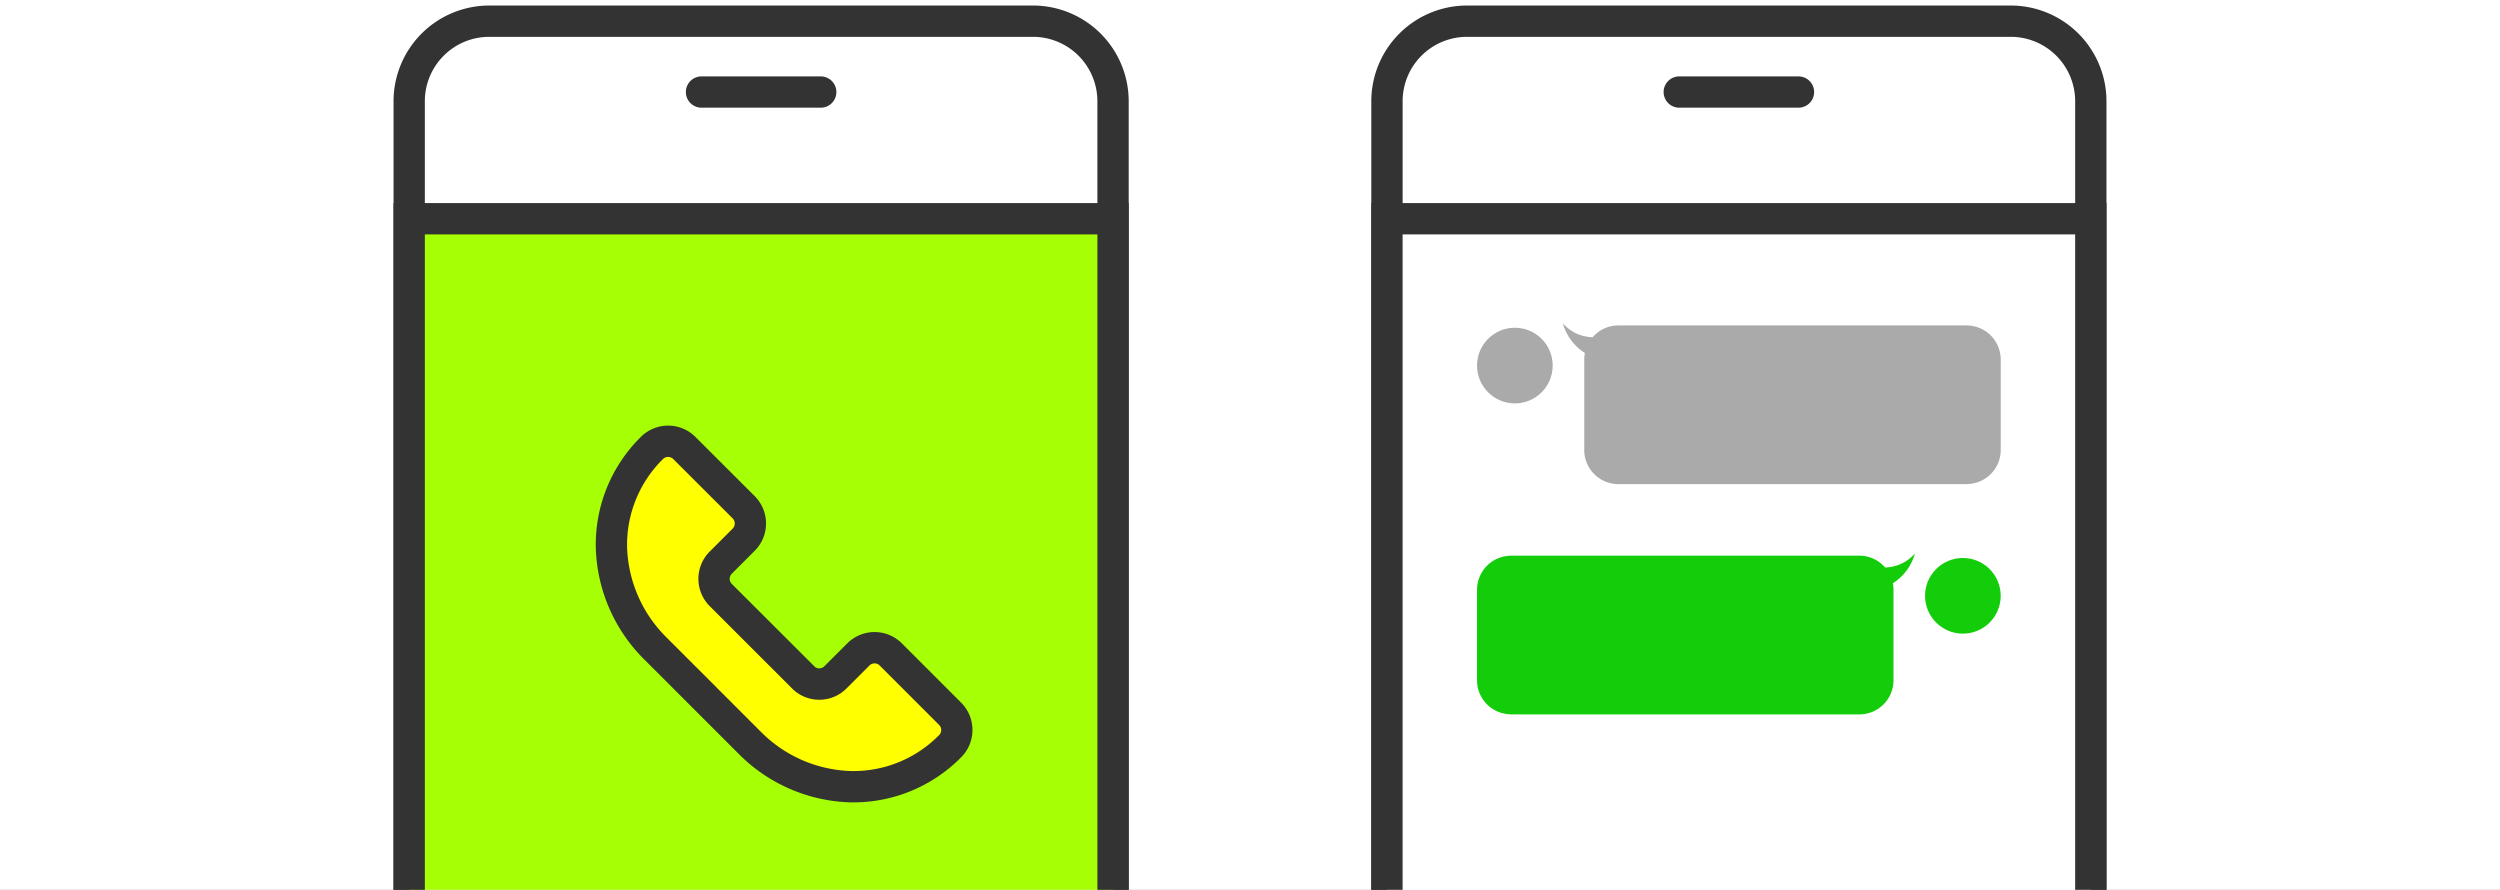 <svg id="pict_TOP_feature2" xmlns="http://www.w3.org/2000/svg" xmlns:xlink="http://www.w3.org/1999/xlink" width="295" height="105" viewBox="0 0 295 105">
  <rect x="0" y="0" width="295" height="105" fill="#808080" stroke="none"/>
  <defs>
    <clipPath id="clip-path">
      <rect id="長方形_3833" data-name="長方形 3833" width="295" height="105" transform="translate(30 409)" fill="#fff" stroke="#707070" stroke-width="1"/>
    </clipPath>
  </defs>
  <g id="pict_TOP_feature2-2" data-name="pict_TOP_feature2" transform="translate(-30 -409)" clip-path="url(#clip-path)">
    <g id="pict_feature2" transform="translate(30 409)">
      <rect id="長方形_2657" data-name="長方形 2657" width="295" height="145" fill="none"/>
      <rect id="長方形_3832" data-name="長方形 3832" width="295" height="145" fill="#fff"/>
      <g id="レイヤー_2" data-name="レイヤー 2" transform="translate(-360)">
        <g id="グループ_7360" data-name="グループ 7360">
          <g id="グループ_7353" data-name="グループ 7353">
            <g id="グループ_7350" data-name="グループ 7350">
              <path id="パス_11658" data-name="パス 11658" d="M481.9,144.347H417.724a11.3,11.3,0,0,1-11.286-11.285V11.939A11.3,11.3,0,0,1,417.724.653H481.9a11.3,11.3,0,0,1,11.286,11.286V133.062A11.3,11.3,0,0,1,481.9,144.347Zm-64.178-140a7.6,7.6,0,0,0-7.591,7.592V133.062a7.6,7.6,0,0,0,7.591,7.591H481.9a7.6,7.6,0,0,0,7.591-7.591V11.939A7.6,7.6,0,0,0,481.9,4.347Z" fill="#333"/>
              <path id="パス_11659" data-name="パス 11659" d="M456.846,12.708H442.78a1.847,1.847,0,1,1,0-3.694h14.066a1.847,1.847,0,1,1,0,3.694Z" fill="#333"/>
            </g>
            <g id="グループ_7351" data-name="グループ 7351">
              <rect id="長方形_3823" data-name="長方形 3823" width="83.055" height="93.278" transform="translate(408.285 25.812)" fill="#a6ff04"/>
              <path id="パス_11660" data-name="パス 11660" d="M493.188,120.937h-86.75V23.965h86.75Zm-83.055-3.694h79.36V27.659h-79.36Z" fill="#333"/>
            </g>
            <g id="グループ_7352" data-name="グループ 7352">
              <path id="パス_2769" data-name="パス 2769" d="M445.051,66.4l2.708-2.708a2.706,2.706,0,0,0,0-3.821l-7.009-7.006a2.7,2.7,0,0,0-3.816,0l0,0c-6.686,6.682-6.2,17.04.477,23.726l10.987,10.987c6.686,6.685,17.044,7.163,23.726.477a2.7,2.7,0,0,0,.005-3.815l-.005,0-7.005-7.007a2.7,2.7,0,0,0-3.821,0h0l-2.708,2.705a2.7,2.7,0,0,1-3.816,0l0,0-9.715-9.715a2.7,2.7,0,0,1,0-3.815Z" fill="#ff0"/>
              <path id="パス_11661" data-name="パス 11661" d="M460.718,94.68c-.17,0-.34,0-.511-.007a19.321,19.321,0,0,1-13.118-5.793L436.1,77.893a19.335,19.335,0,0,1-5.792-13.119,17.838,17.838,0,0,1,5.315-13.22,4.552,4.552,0,0,1,6.433,0l7.008,7a4.559,4.559,0,0,1,0,6.432l-2.728,2.729a.852.852,0,0,0,.017,1.187l9.82,9.805a.847.847,0,0,0,.5.162h0a.848.848,0,0,0,.6-.25l2.71-2.707a4.557,4.557,0,0,1,6.433,0l7.011,7.014a4.551,4.551,0,0,1-.007,6.427A17.843,17.843,0,0,1,460.718,94.68ZM438.839,53.917a.846.846,0,0,0-.6.247A14.176,14.176,0,0,0,434,64.671a15.655,15.655,0,0,0,4.712,10.61L449.7,86.268A15.647,15.647,0,0,0,460.31,90.98a14.162,14.162,0,0,0,10.5-4.234.854.854,0,0,0,.02-1.189l-7.025-7.026a.855.855,0,0,0-1.209,0l-2.708,2.706a4.519,4.519,0,0,1-3.211,1.333h0a4.515,4.515,0,0,1-3.147-1.266l-.2-.2-9.587-9.586a4.55,4.55,0,0,1-.006-6.426l2.714-2.715a.859.859,0,0,0,0-1.21l-7.008-7A.851.851,0,0,0,438.839,53.917Z" fill="#333"/>
            </g>
          </g>
          <g id="グループ_7359" data-name="グループ 7359">
            <g id="グループ_7357" data-name="グループ 7357">
              <g id="グループ_7355" data-name="グループ 7355">
                <g id="グループ_7354" data-name="グループ 7354">
                  <rect id="長方形_3824" data-name="長方形 3824" width="83.055" height="140" rx="9.439" transform="translate(523.659 2.5)" fill="#fff"/>
                  <path id="パス_11662" data-name="パス 11662" d="M597.276,144.347H533.1a11.3,11.3,0,0,1-11.286-11.285V11.939A11.3,11.3,0,0,1,533.1.653h64.178a11.3,11.3,0,0,1,11.286,11.286V133.062A11.3,11.3,0,0,1,597.276,144.347ZM533.1,4.347a7.6,7.6,0,0,0-7.59,7.592V133.062a7.6,7.6,0,0,0,7.59,7.591h64.178a7.6,7.6,0,0,0,7.591-7.591V11.939a7.6,7.6,0,0,0-7.591-7.592Z" fill="#333"/>
                </g>
                <path id="パス_11663" data-name="パス 11663" d="M572.22,12.708H558.154a1.847,1.847,0,1,1,0-3.694H572.22a1.847,1.847,0,1,1,0,3.694Z" fill="#333"/>
              </g>
              <g id="グループ_7356" data-name="グループ 7356">
                <rect id="長方形_3825" data-name="長方形 3825" width="83.055" height="93.278" transform="translate(523.659 25.812)" fill="#fff"/>
                <path id="パス_11664" data-name="パス 11664" d="M608.562,120.937h-86.75V23.965h86.75Zm-83.054-3.694h79.359V27.659H525.508Z" fill="#333"/>
              </g>
            </g>
            <g id="グループ_7358" data-name="グループ 7358">
              <path id="パス_2771" data-name="パス 2771" d="M596.084,42.421a4.019,4.019,0,0,0-3.915-4.015V38.4h-41.1v.012c-.037,0-.073-.012-.107-.012a4,4,0,0,0-3.027,1.393,4.821,4.821,0,0,1-3.517-1.638,6.06,6.06,0,0,0,2.6,3.5,3.975,3.975,0,0,0-.076.761h0V53.1h0a4.024,4.024,0,0,0,4.023,4.026h0c.037,0,.073-.01.107-.011v.011h41.1v-.011a4.019,4.019,0,0,0,3.915-4.015h0V42.421Z" fill="#aaa"/>
              <circle id="楕円形_1142" data-name="楕円形 1142" cx="4.464" cy="4.464" r="4.464" transform="translate(534.29 38.673)" fill="#aaa"/>
              <path id="パス_2772" data-name="パス 2772" d="M534.29,69.593a4.02,4.02,0,0,1,3.915-4.015v-.01h41.1v.01c.038,0,.073-.01.107-.01a3.994,3.994,0,0,1,3.027,1.393,4.822,4.822,0,0,0,3.517-1.639,6.054,6.054,0,0,1-2.6,3.505,3.974,3.974,0,0,1,.078.762h0V80.273h0a4.025,4.025,0,0,1-4.024,4.025h0c-.037,0-.073-.011-.107-.012V84.3h-41.1v-.011a4.021,4.021,0,0,1-3.915-4.014h0V69.593Z" fill="#14cd0a"/>
              <circle id="楕円形_1143" data-name="楕円形 1143" cx="4.464" cy="4.464" r="4.464" transform="translate(587.155 65.842)" fill="#14cd0a"/>
            </g>
          </g>
        </g>
      </g>
    </g>
  </g>
</svg>
